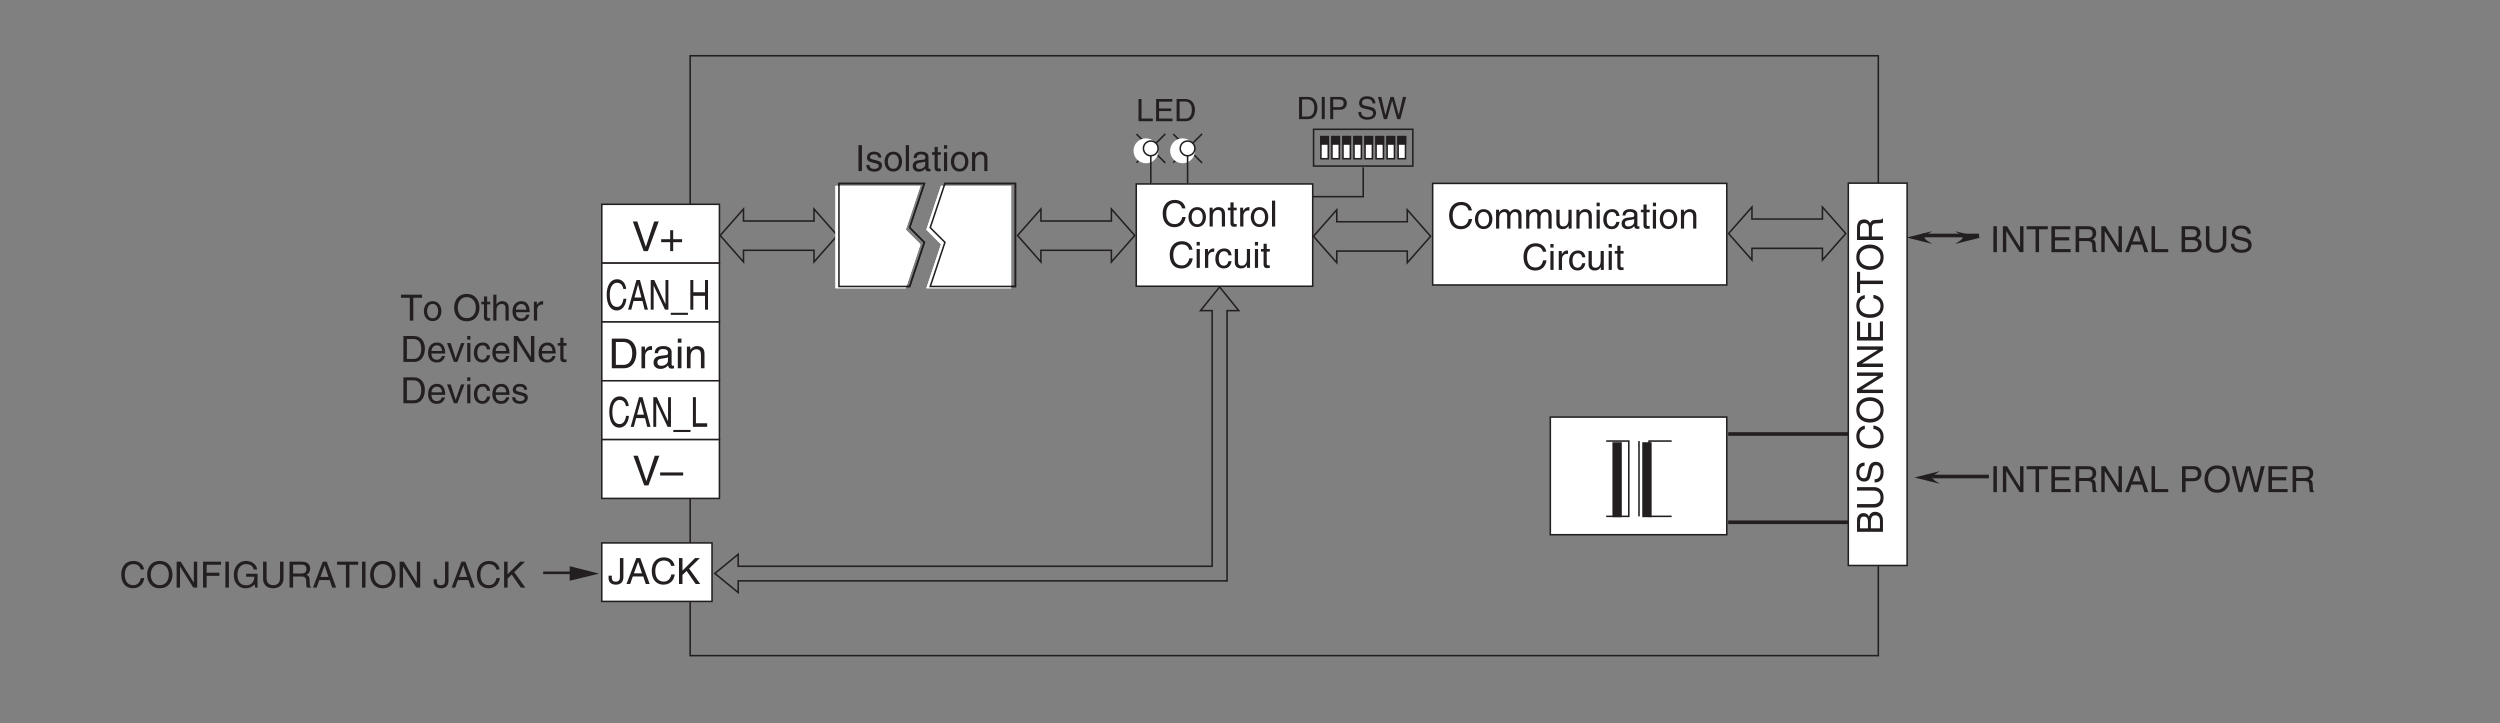 <?xml version="1.0" encoding="UTF-8"?>
<svg xmlns="http://www.w3.org/2000/svg" xmlns:xlink="http://www.w3.org/1999/xlink" width="481.89pt" height="139.41pt" viewBox="0 0 481.89 139.41" version="1.2">
<rect x="0" y="0" width="481.89" height="139.41" fill="#808080" stroke="none"/>
<defs>
<g>
<symbol overflow="visible" id="glyph0-0">
<path style="stroke:none;" d="M 0 0 L 3.484 0 L 3.484 -4.875 L 0 -4.875 Z M 1.734 -2.75 L 0.562 -4.531 L 2.922 -4.531 Z M 1.953 -2.438 L 3.141 -4.219 L 3.141 -0.656 Z M 0.562 -0.344 L 1.734 -2.125 L 2.922 -0.344 Z M 0.344 -4.219 L 1.531 -2.438 L 0.344 -0.656 Z M 0.344 -4.219 "/>
</symbol>
<symbol overflow="visible" id="glyph0-1">
<path style="stroke:none;" d="M 1.312 -5 L 0.641 -5 L 0.641 0 L 1.312 0 Z M 1.312 -5 "/>
</symbol>
<symbol overflow="visible" id="glyph0-2">
<path style="stroke:none;" d="M 3.844 -0.969 L 3.828 -0.969 L 1.328 -5 L 0.531 -5 L 0.531 0 L 1.188 0 L 1.188 -4.047 L 1.203 -4.047 L 3.75 0 L 4.5 0 L 4.5 -5 L 3.844 -5 Z M 3.844 -0.969 "/>
</symbol>
<symbol overflow="visible" id="glyph0-3">
<path style="stroke:none;" d="M 0.094 -4.406 L 1.797 -4.406 L 1.797 0 L 2.469 0 L 2.469 -4.406 L 4.156 -4.406 L 4.156 -5 L 0.094 -5 Z M 0.094 -4.406 "/>
</symbol>
<symbol overflow="visible" id="glyph0-4">
<path style="stroke:none;" d="M 4.297 -0.594 L 1.281 -0.594 L 1.281 -2.266 L 4.016 -2.266 L 4.016 -2.875 L 1.281 -2.875 L 1.281 -4.406 L 4.25 -4.406 L 4.25 -5 L 0.594 -5 L 0.594 0 L 4.297 0 Z M 4.297 -0.594 "/>
</symbol>
<symbol overflow="visible" id="glyph0-5">
<path style="stroke:none;" d="M 1.297 -2.141 L 2.922 -2.141 C 3.734 -2.141 3.812 -1.672 3.812 -1.25 C 3.812 -1.062 3.844 -0.312 3.938 0 L 4.766 0 L 4.766 -0.109 C 4.562 -0.234 4.516 -0.328 4.516 -0.609 L 4.469 -1.516 C 4.453 -2.219 4.156 -2.344 3.875 -2.453 C 4.188 -2.641 4.578 -2.922 4.578 -3.656 C 4.578 -4.719 3.75 -5 2.922 -5 L 0.609 -5 L 0.609 0 L 1.297 0 Z M 1.297 -4.422 L 2.969 -4.422 C 3.312 -4.422 3.875 -4.359 3.875 -3.594 C 3.875 -2.844 3.359 -2.719 2.859 -2.719 L 1.297 -2.719 Z M 1.297 -4.422 "/>
</symbol>
<symbol overflow="visible" id="glyph0-6">
<path style="stroke:none;" d="M 3.328 -1.453 L 3.812 0 L 4.562 0 L 2.75 -5 L 1.984 -5 L 0.094 0 L 0.797 0 L 1.312 -1.453 Z M 1.531 -2.062 L 2.328 -4.266 L 2.344 -4.266 L 3.078 -2.062 Z M 1.531 -2.062 "/>
</symbol>
<symbol overflow="visible" id="glyph0-7">
<path style="stroke:none;" d="M 1.203 -5 L 0.531 -5 L 0.531 0 L 3.75 0 L 3.75 -0.594 L 1.203 -0.594 Z M 1.203 -5 "/>
</symbol>
<symbol overflow="visible" id="glyph0-8">
<path style="stroke:none;" d=""/>
</symbol>
<symbol overflow="visible" id="glyph0-9">
<path style="stroke:none;" d="M 1.281 -4.422 L 2.641 -4.422 C 3.203 -4.422 3.641 -4.219 3.641 -3.594 C 3.641 -2.906 3.219 -2.688 2.625 -2.688 L 1.281 -2.688 Z M 1.281 -2.109 L 2.844 -2.109 C 3.938 -2.109 4.328 -2.906 4.328 -3.594 C 4.328 -4.406 3.781 -5 2.844 -5 L 0.594 -5 L 0.594 0 L 1.281 0 Z M 1.281 -2.109 "/>
</symbol>
<symbol overflow="visible" id="glyph0-10">
<path style="stroke:none;" d="M 4.453 -2.5 C 4.453 -1.328 3.797 -0.469 2.703 -0.469 C 1.625 -0.469 0.969 -1.328 0.969 -2.5 C 0.969 -3.672 1.625 -4.531 2.703 -4.531 C 3.797 -4.531 4.453 -3.672 4.453 -2.5 Z M 5.156 -2.5 C 5.156 -3.578 4.578 -5.141 2.703 -5.141 C 0.844 -5.141 0.266 -3.578 0.266 -2.5 C 0.266 -1.422 0.844 0.125 2.703 0.125 C 4.578 0.125 5.156 -1.422 5.156 -2.5 Z M 5.156 -2.5 "/>
</symbol>
<symbol overflow="visible" id="glyph0-11">
<path style="stroke:none;" d="M 3.281 -4.141 L 3.297 -4.141 L 4.438 0 L 5.156 0 L 6.469 -5 L 5.719 -5 L 4.781 -0.938 L 3.656 -5 L 2.906 -5 L 1.797 -0.938 L 1.781 -0.938 L 0.844 -5 L 0.109 -5 L 1.422 0 L 2.125 0 Z M 3.281 -4.141 "/>
</symbol>
<symbol overflow="visible" id="glyph0-12">
<path style="stroke:none;" d="M 1.188 -4.422 L 2.422 -4.422 C 3.172 -4.422 3.453 -4.156 3.453 -3.688 C 3.453 -3.078 3.062 -2.891 2.406 -2.891 L 1.188 -2.891 Z M 0.516 0 L 2.672 0 C 3.781 0 4.375 -0.672 4.375 -1.484 C 4.375 -2.328 3.797 -2.562 3.469 -2.703 C 4.016 -2.953 4.125 -3.422 4.125 -3.75 C 4.125 -4.422 3.656 -5 2.719 -5 L 0.516 -5 Z M 1.188 -2.328 L 2.516 -2.328 C 3.078 -2.328 3.688 -2.188 3.688 -1.484 C 3.688 -0.938 3.344 -0.578 2.641 -0.578 L 1.188 -0.578 Z M 1.188 -2.328 "/>
</symbol>
<symbol overflow="visible" id="glyph0-13">
<path style="stroke:none;" d="M 3.812 -5 L 3.812 -1.844 C 3.812 -0.75 3.109 -0.469 2.5 -0.469 C 1.891 -0.469 1.219 -0.766 1.219 -1.859 L 1.219 -5 L 0.547 -5 L 0.547 -1.672 C 0.547 -0.734 1.125 0.125 2.469 0.125 C 3.844 0.125 4.484 -0.734 4.484 -1.75 L 4.484 -5 Z M 3.812 -5 "/>
</symbol>
<symbol overflow="visible" id="glyph0-14">
<path style="stroke:none;" d="M 4.188 -3.547 C 4.156 -4.094 3.984 -5.141 2.234 -5.141 C 1.016 -5.141 0.516 -4.375 0.516 -3.594 C 0.516 -2.719 1.25 -2.484 1.578 -2.406 L 2.594 -2.172 C 3.422 -1.984 3.672 -1.812 3.672 -1.297 C 3.672 -0.578 2.844 -0.453 2.359 -0.453 C 1.719 -0.453 0.969 -0.703 0.969 -1.609 L 0.344 -1.609 C 0.344 -1.156 0.422 -0.734 0.844 -0.344 C 1.078 -0.141 1.438 0.125 2.359 0.125 C 3.219 0.125 4.328 -0.188 4.328 -1.375 C 4.328 -2.172 3.828 -2.562 3.188 -2.719 L 1.75 -3.047 C 1.469 -3.109 1.156 -3.25 1.156 -3.672 C 1.156 -4.438 1.875 -4.562 2.312 -4.562 C 2.875 -4.562 3.516 -4.312 3.547 -3.547 Z M 4.188 -3.547 "/>
</symbol>
<symbol overflow="visible" id="glyph0-15">
<path style="stroke:none;" d="M 0.25 -1.828 C 0.25 -0.891 0.781 0.094 1.938 0.094 C 3.094 0.094 3.625 -0.891 3.625 -1.828 C 3.625 -2.766 3.094 -3.75 1.938 -3.75 C 0.781 -3.75 0.25 -2.766 0.25 -1.828 Z M 0.875 -1.828 C 0.875 -2.312 1.062 -3.219 1.938 -3.219 C 2.812 -3.219 3 -2.312 3 -1.828 C 3 -1.344 2.812 -0.438 1.938 -0.438 C 1.062 -0.438 0.875 -1.344 0.875 -1.828 Z M 0.875 -1.828 "/>
</symbol>
<symbol overflow="visible" id="glyph0-16">
<path style="stroke:none;" d="M 1.797 -3.141 L 1.797 -3.641 L 1.203 -3.641 L 1.203 -4.656 L 0.594 -4.656 L 0.594 -3.641 L 0.094 -3.641 L 0.094 -3.141 L 0.594 -3.141 L 0.594 -0.734 C 0.594 -0.297 0.719 0.047 1.328 0.047 C 1.391 0.047 1.562 0.016 1.797 0 L 1.797 -0.484 L 1.578 -0.484 C 1.453 -0.484 1.203 -0.484 1.203 -0.766 L 1.203 -3.141 Z M 1.797 -3.141 "/>
</symbol>
<symbol overflow="visible" id="glyph0-17">
<path style="stroke:none;" d="M 3.422 -2.484 C 3.422 -3.516 2.703 -3.75 2.141 -3.75 C 1.562 -3.75 1.25 -3.391 1.078 -3.156 L 1.062 -3.156 L 1.062 -5 L 0.453 -5 L 0.453 0 L 1.062 0 L 1.062 -1.984 C 1.062 -2.906 1.578 -3.203 2.078 -3.203 C 2.672 -3.203 2.812 -2.875 2.812 -2.391 L 2.812 0 L 3.422 0 Z M 3.422 -2.484 "/>
</symbol>
<symbol overflow="visible" id="glyph0-18">
<path style="stroke:none;" d="M 2.938 -1.141 C 2.906 -0.875 2.578 -0.422 2 -0.422 C 1.297 -0.422 0.938 -0.859 0.938 -1.625 L 3.594 -1.625 C 3.594 -2.906 3.078 -3.75 2.031 -3.75 C 0.828 -3.75 0.281 -2.844 0.281 -1.719 C 0.281 -0.672 0.891 0.109 1.906 0.109 C 2.5 0.109 2.734 -0.031 2.906 -0.141 C 3.359 -0.453 3.531 -0.969 3.547 -1.141 Z M 0.938 -2.109 C 0.938 -2.672 1.375 -3.203 1.938 -3.203 C 2.688 -3.203 2.922 -2.672 2.969 -2.109 Z M 0.938 -2.109 "/>
</symbol>
<symbol overflow="visible" id="glyph0-19">
<path style="stroke:none;" d="M 1.156 -2.125 C 1.156 -2.641 1.516 -3.094 2.078 -3.094 L 2.312 -3.094 L 2.312 -3.734 C 2.266 -3.75 2.234 -3.75 2.156 -3.75 C 1.688 -3.75 1.375 -3.469 1.125 -3.031 L 1.109 -3.031 L 1.109 -3.641 L 0.531 -3.641 L 0.531 0 L 1.156 0 Z M 1.156 -2.125 "/>
</symbol>
<symbol overflow="visible" id="glyph0-20">
<path style="stroke:none;" d="M 0.562 0 L 2.562 0 C 4.203 0 4.703 -1.453 4.703 -2.578 C 4.703 -4.016 3.891 -5 2.594 -5 L 0.562 -5 Z M 1.234 -4.422 L 2.5 -4.422 C 3.422 -4.422 4 -3.797 4 -2.531 C 4 -1.266 3.422 -0.578 2.547 -0.578 L 1.234 -0.578 Z M 1.234 -4.422 "/>
</symbol>
<symbol overflow="visible" id="glyph0-21">
<path style="stroke:none;" d="M 1.734 -0.672 L 1.719 -0.672 L 0.766 -3.641 L 0.062 -3.641 L 1.391 0 L 2.047 0 L 3.422 -3.641 L 2.766 -3.641 Z M 1.734 -0.672 "/>
</symbol>
<symbol overflow="visible" id="glyph0-22">
<path style="stroke:none;" d="M 1.078 -3.641 L 0.469 -3.641 L 0.469 0 L 1.078 0 Z M 1.078 -4.312 L 1.078 -5 L 0.469 -5 L 0.469 -4.312 Z M 1.078 -4.312 "/>
</symbol>
<symbol overflow="visible" id="glyph0-23">
<path style="stroke:none;" d="M 3.328 -2.422 C 3.281 -3.047 2.906 -3.75 1.953 -3.75 C 0.75 -3.75 0.203 -2.844 0.203 -1.719 C 0.203 -0.672 0.812 0.109 1.844 0.109 C 2.906 0.109 3.266 -0.703 3.328 -1.297 L 2.734 -1.297 C 2.625 -0.734 2.266 -0.422 1.859 -0.422 C 1.016 -0.422 0.859 -1.203 0.859 -1.828 C 0.859 -2.469 1.109 -3.203 1.875 -3.203 C 2.391 -3.203 2.656 -2.906 2.734 -2.422 Z M 3.328 -2.422 "/>
</symbol>
<symbol overflow="visible" id="glyph0-24">
<path style="stroke:none;" d="M 3.109 -2.609 C 3.109 -2.781 3.031 -3.75 1.719 -3.75 C 1 -3.75 0.344 -3.391 0.344 -2.578 C 0.344 -2.078 0.672 -1.828 1.188 -1.703 L 1.891 -1.531 C 2.422 -1.391 2.625 -1.297 2.625 -1 C 2.625 -0.594 2.219 -0.422 1.781 -0.422 C 0.922 -0.422 0.844 -0.891 0.812 -1.172 L 0.219 -1.172 C 0.25 -0.734 0.344 0.109 1.797 0.109 C 2.609 0.109 3.234 -0.344 3.234 -1.094 C 3.234 -1.594 2.969 -1.875 2.203 -2.062 L 1.594 -2.219 C 1.125 -2.328 0.938 -2.406 0.938 -2.703 C 0.938 -3.156 1.469 -3.219 1.656 -3.219 C 2.438 -3.219 2.516 -2.844 2.516 -2.609 Z M 3.109 -2.609 "/>
</symbol>
<symbol overflow="visible" id="glyph0-25">
<path style="stroke:none;" d="M 4.703 -3.5 C 4.594 -4.328 3.938 -5.141 2.641 -5.141 C 1.188 -5.141 0.312 -4.062 0.312 -2.531 C 0.312 -0.609 1.422 0.125 2.562 0.125 C 2.938 0.125 4.469 0.047 4.75 -1.844 L 4.094 -1.844 C 3.859 -0.672 3.094 -0.469 2.656 -0.469 C 1.422 -0.469 1 -1.375 1 -2.547 C 1 -3.875 1.734 -4.531 2.641 -4.531 C 3.125 -4.531 3.859 -4.375 4.047 -3.5 Z M 4.703 -3.5 "/>
</symbol>
<symbol overflow="visible" id="glyph0-26">
<path style="stroke:none;" d="M 1.281 -2.266 L 3.734 -2.266 L 3.734 -2.875 L 1.281 -2.875 L 1.281 -4.406 L 4.062 -4.406 L 4.062 -5 L 0.594 -5 L 0.594 0 L 1.281 0 Z M 1.281 -2.266 "/>
</symbol>
<symbol overflow="visible" id="glyph0-27">
<path style="stroke:none;" d="M 2.703 -2.094 L 4.266 -2.094 C 4.266 -1.562 4.156 -1.109 3.719 -0.766 C 3.359 -0.469 2.953 -0.453 2.703 -0.453 C 1.359 -0.453 1.031 -1.484 1.031 -2.516 C 1.031 -3.812 1.766 -4.531 2.672 -4.531 C 3.219 -4.531 3.953 -4.359 4.172 -3.484 L 4.828 -3.484 C 4.672 -4.609 3.641 -5.141 2.703 -5.141 C 1.078 -5.141 0.328 -3.766 0.328 -2.547 C 0.328 -2.016 0.359 -1.156 1.125 -0.438 C 1.375 -0.188 1.797 0.125 2.656 0.125 C 3.344 0.125 3.969 -0.172 4.312 -0.641 L 4.469 0 L 4.906 0 L 4.906 -2.672 L 2.703 -2.672 Z M 2.703 -2.094 "/>
</symbol>
<symbol overflow="visible" id="glyph0-28">
<path style="stroke:none;" d="M 0.125 -1.609 L 0.125 -1.109 C 0.125 -0.641 0.375 0.125 1.547 0.125 C 2.219 0.125 2.984 -0.188 2.984 -1.359 L 2.984 -5 L 2.312 -5 L 2.312 -1.312 C 2.312 -0.828 2.125 -0.453 1.5 -0.453 C 1.031 -0.453 0.75 -0.656 0.75 -1.266 L 0.75 -1.609 Z M 0.125 -1.609 "/>
</symbol>
<symbol overflow="visible" id="glyph0-29">
<path style="stroke:none;" d="M 1.203 -1.75 L 2 -2.516 L 3.75 0 L 4.625 0 L 2.484 -2.984 L 4.562 -5 L 3.625 -5 L 1.203 -2.578 L 1.203 -5 L 0.531 -5 L 0.531 0 L 1.203 0 Z M 1.203 -1.75 "/>
</symbol>
<symbol overflow="visible" id="glyph0-30">
<path style="stroke:none;" d="M 1.078 -5 L 0.469 -5 L 0.469 0 L 1.078 0 Z M 1.078 -5 "/>
</symbol>
<symbol overflow="visible" id="glyph0-31">
<path style="stroke:none;" d="M 1 -2.531 C 1.031 -2.812 1.141 -3.234 1.828 -3.234 C 2.406 -3.234 2.688 -3.031 2.688 -2.641 C 2.688 -2.281 2.516 -2.234 2.375 -2.219 L 1.359 -2.094 C 0.344 -1.969 0.25 -1.25 0.25 -0.953 C 0.25 -0.328 0.719 0.109 1.391 0.109 C 2.109 0.109 2.469 -0.234 2.703 -0.484 C 2.734 -0.203 2.812 0.062 3.359 0.062 C 3.5 0.062 3.594 0.031 3.688 0 L 3.688 -0.453 C 3.625 -0.438 3.547 -0.422 3.484 -0.422 C 3.359 -0.422 3.297 -0.484 3.297 -0.641 L 3.297 -2.734 C 3.297 -3.672 2.234 -3.75 1.938 -3.75 C 1.031 -3.75 0.453 -3.406 0.438 -2.531 Z M 2.672 -1.266 C 2.672 -0.781 2.125 -0.406 1.547 -0.406 C 1.094 -0.406 0.891 -0.641 0.891 -1.031 C 0.891 -1.5 1.359 -1.594 1.672 -1.625 C 2.422 -1.734 2.578 -1.781 2.672 -1.859 Z M 2.672 -1.266 "/>
</symbol>
<symbol overflow="visible" id="glyph0-32">
<path style="stroke:none;" d="M 3.422 -2.484 C 3.422 -3.516 2.703 -3.75 2.141 -3.75 C 1.516 -3.75 1.172 -3.328 1.047 -3.125 L 1.031 -3.125 L 1.031 -3.641 L 0.453 -3.641 L 0.453 0 L 1.062 0 L 1.062 -1.984 C 1.062 -2.969 1.672 -3.203 2.031 -3.203 C 2.625 -3.203 2.812 -2.875 2.812 -2.25 L 2.812 0 L 3.422 0 Z M 3.422 -2.484 "/>
</symbol>
<symbol overflow="visible" id="glyph0-33">
<path style="stroke:none;" d="M 3.406 0 L 3.406 -3.641 L 2.797 -3.641 L 2.797 -1.641 C 2.797 -1.109 2.562 -0.422 1.797 -0.422 C 1.391 -0.422 1.094 -0.625 1.094 -1.219 L 1.094 -3.641 L 0.469 -3.641 L 0.469 -1.031 C 0.469 -0.156 1.125 0.109 1.656 0.109 C 2.25 0.109 2.562 -0.125 2.812 -0.547 L 2.828 -0.531 L 2.828 0 Z M 3.406 0 "/>
</symbol>
<symbol overflow="visible" id="glyph0-34">
<path style="stroke:none;" d="M 0.453 0 L 1.062 0 L 1.062 -1.984 C 1.062 -2.969 1.672 -3.203 2.031 -3.203 C 2.484 -3.203 2.594 -2.828 2.594 -2.516 L 2.594 0 L 3.219 0 L 3.219 -2.219 C 3.219 -2.703 3.547 -3.203 4.062 -3.203 C 4.594 -3.203 4.75 -2.859 4.75 -2.359 L 4.75 0 L 5.359 0 L 5.359 -2.516 C 5.359 -3.547 4.625 -3.75 4.234 -3.75 C 3.672 -3.75 3.422 -3.5 3.109 -3.156 C 3.016 -3.359 2.797 -3.75 2.141 -3.75 C 1.484 -3.75 1.172 -3.328 1.047 -3.125 L 1.031 -3.125 L 1.031 -3.641 L 0.453 -3.641 Z M 0.453 0 "/>
</symbol>
<symbol overflow="visible" id="glyph1-0">
<path style="stroke:none;" d="M 0 0 L 2.984 0 L 2.984 -4.172 L 0 -4.172 Z M 1.5 -2.359 L 0.484 -3.875 L 2.5 -3.875 Z M 1.672 -2.094 L 2.688 -3.609 L 2.688 -0.562 Z M 0.484 -0.297 L 1.5 -1.828 L 2.5 -0.297 Z M 0.297 -3.609 L 1.312 -2.094 L 0.297 -0.562 Z M 0.297 -3.609 "/>
</symbol>
<symbol overflow="visible" id="glyph1-1">
<path style="stroke:none;" d="M 0.484 0 L 2.203 0 C 3.609 0 4.016 -1.234 4.016 -2.203 C 4.016 -3.438 3.344 -4.281 2.219 -4.281 L 0.484 -4.281 Z M 1.062 -3.797 L 2.141 -3.797 C 2.938 -3.797 3.422 -3.25 3.422 -2.172 C 3.422 -1.094 2.938 -0.5 2.188 -0.5 L 1.062 -0.5 Z M 1.062 -3.797 "/>
</symbol>
<symbol overflow="visible" id="glyph1-2">
<path style="stroke:none;" d="M 1.125 -4.281 L 0.547 -4.281 L 0.547 0 L 1.125 0 Z M 1.125 -4.281 "/>
</symbol>
<symbol overflow="visible" id="glyph1-3">
<path style="stroke:none;" d="M 1.094 -3.797 L 2.266 -3.797 C 2.75 -3.797 3.109 -3.609 3.109 -3.078 C 3.109 -2.5 2.766 -2.297 2.25 -2.297 L 1.094 -2.297 Z M 1.094 -1.812 L 2.438 -1.812 C 3.375 -1.812 3.719 -2.484 3.719 -3.078 C 3.719 -3.766 3.234 -4.281 2.438 -4.281 L 0.516 -4.281 L 0.516 0 L 1.094 0 Z M 1.094 -1.812 "/>
</symbol>
<symbol overflow="visible" id="glyph1-4">
<path style="stroke:none;" d=""/>
</symbol>
<symbol overflow="visible" id="glyph1-5">
<path style="stroke:none;" d="M 3.578 -3.031 C 3.562 -3.5 3.406 -4.406 1.906 -4.406 C 0.875 -4.406 0.438 -3.75 0.438 -3.078 C 0.438 -2.328 1.062 -2.125 1.344 -2.062 L 2.219 -1.859 C 2.938 -1.688 3.141 -1.547 3.141 -1.109 C 3.141 -0.484 2.438 -0.375 2.016 -0.375 C 1.469 -0.375 0.828 -0.609 0.828 -1.391 L 0.297 -1.391 C 0.297 -0.984 0.359 -0.625 0.734 -0.297 C 0.922 -0.125 1.234 0.109 2.016 0.109 C 2.75 0.109 3.703 -0.172 3.703 -1.188 C 3.703 -1.859 3.281 -2.203 2.734 -2.328 L 1.5 -2.609 C 1.25 -2.672 1 -2.781 1 -3.156 C 1 -3.797 1.609 -3.906 1.969 -3.906 C 2.453 -3.906 3.016 -3.688 3.031 -3.031 Z M 3.578 -3.031 "/>
</symbol>
<symbol overflow="visible" id="glyph1-6">
<path style="stroke:none;" d="M 2.812 -3.547 L 2.828 -3.547 L 3.797 0 L 4.406 0 L 5.531 -4.281 L 4.906 -4.281 L 4.094 -0.797 L 3.125 -4.281 L 2.5 -4.281 L 1.531 -0.797 L 1.516 -0.797 L 0.719 -4.281 L 0.094 -4.281 L 1.219 0 L 1.828 0 Z M 2.812 -3.547 "/>
</symbol>
<symbol overflow="visible" id="glyph1-7">
<path style="stroke:none;" d="M 1.031 -4.281 L 0.453 -4.281 L 0.453 0 L 3.203 0 L 3.203 -0.516 L 1.031 -0.516 Z M 1.031 -4.281 "/>
</symbol>
<symbol overflow="visible" id="glyph1-8">
<path style="stroke:none;" d="M 3.672 -0.516 L 1.094 -0.516 L 1.094 -1.953 L 3.438 -1.953 L 3.438 -2.453 L 1.094 -2.453 L 1.094 -3.766 L 3.641 -3.766 L 3.641 -4.281 L 0.516 -4.281 L 0.516 0 L 3.672 0 Z M 3.672 -0.516 "/>
</symbol>
<symbol overflow="visible" id="glyph2-0">
<path style="stroke:none;" d="M 0 0 L 3.984 0 L 3.984 -5.578 L 0 -5.578 Z M 1.984 -3.141 L 0.641 -5.172 L 3.344 -5.172 Z M 2.234 -2.781 L 3.578 -4.828 L 3.578 -0.75 Z M 0.641 -0.391 L 1.984 -2.438 L 3.344 -0.391 Z M 0.391 -4.828 L 1.75 -2.781 L 0.391 -0.75 Z M 0.391 -4.828 "/>
</symbol>
<symbol overflow="visible" id="glyph2-1">
<path style="stroke:none;" d="M 2.672 -0.844 L 2.656 -0.844 L 1.016 -5.719 L 0.156 -5.719 L 2.25 0 L 3.062 0 L 5.156 -5.719 L 4.281 -5.719 Z M 2.672 -0.844 "/>
</symbol>
<symbol overflow="visible" id="glyph2-2">
<path style="stroke:none;" d="M 2.047 -2.297 L 0.312 -2.297 L 0.312 -1.719 L 2.047 -1.719 L 2.047 0 L 2.625 0 L 2.625 -1.719 L 4.344 -1.719 L 4.344 -2.297 L 2.625 -2.297 L 2.625 -4.031 L 2.047 -4.031 Z M 2.047 -2.297 "/>
</symbol>
<symbol overflow="visible" id="glyph2-3">
<path style="stroke:none;" d="M 0.641 0 L 2.938 0 C 4.812 0 5.375 -1.656 5.375 -2.938 C 5.375 -4.594 4.453 -5.719 2.969 -5.719 L 0.641 -5.719 Z M 1.422 -5.062 L 2.859 -5.062 C 3.906 -5.062 4.578 -4.328 4.578 -2.891 C 4.578 -1.453 3.922 -0.656 2.922 -0.656 L 1.422 -0.656 Z M 1.422 -5.062 "/>
</symbol>
<symbol overflow="visible" id="glyph2-4">
<path style="stroke:none;" d="M 1.312 -2.422 C 1.312 -3.031 1.734 -3.531 2.375 -3.531 L 2.641 -3.531 L 2.641 -4.266 C 2.594 -4.281 2.547 -4.281 2.469 -4.281 C 1.938 -4.281 1.562 -3.953 1.297 -3.469 L 1.281 -3.469 L 1.281 -4.172 L 0.609 -4.172 L 0.609 0 L 1.312 0 Z M 1.312 -2.422 "/>
</symbol>
<symbol overflow="visible" id="glyph2-5">
<path style="stroke:none;" d="M 1.141 -2.906 C 1.188 -3.219 1.297 -3.703 2.094 -3.703 C 2.75 -3.703 3.078 -3.469 3.078 -3.031 C 3.078 -2.609 2.875 -2.547 2.703 -2.531 L 1.547 -2.391 C 0.391 -2.25 0.281 -1.438 0.281 -1.078 C 0.281 -0.359 0.828 0.125 1.594 0.125 C 2.406 0.125 2.828 -0.266 3.094 -0.562 C 3.125 -0.234 3.219 0.078 3.844 0.078 C 4 0.078 4.109 0.031 4.219 0 L 4.219 -0.516 C 4.141 -0.5 4.062 -0.484 4 -0.484 C 3.844 -0.484 3.766 -0.547 3.766 -0.719 L 3.766 -3.125 C 3.766 -4.188 2.547 -4.281 2.219 -4.281 C 1.188 -4.281 0.531 -3.891 0.5 -2.906 Z M 3.062 -1.438 C 3.062 -0.891 2.422 -0.469 1.766 -0.469 C 1.25 -0.469 1.016 -0.734 1.016 -1.188 C 1.016 -1.719 1.562 -1.812 1.906 -1.859 C 2.766 -1.969 2.953 -2.047 3.062 -2.125 Z M 3.062 -1.438 "/>
</symbol>
<symbol overflow="visible" id="glyph2-6">
<path style="stroke:none;" d="M 1.234 -4.172 L 0.531 -4.172 L 0.531 0 L 1.234 0 Z M 1.234 -4.922 L 1.234 -5.719 L 0.531 -5.719 L 0.531 -4.922 Z M 1.234 -4.922 "/>
</symbol>
<symbol overflow="visible" id="glyph2-7">
<path style="stroke:none;" d="M 3.906 -2.844 C 3.906 -4.031 3.094 -4.281 2.453 -4.281 C 1.734 -4.281 1.344 -3.797 1.188 -3.578 L 1.172 -3.578 L 1.172 -4.172 L 0.516 -4.172 L 0.516 0 L 1.219 0 L 1.219 -2.266 C 1.219 -3.406 1.922 -3.656 2.312 -3.656 C 3 -3.656 3.219 -3.297 3.219 -2.562 L 3.219 0 L 3.906 0 Z M 3.906 -2.844 "/>
</symbol>
<symbol overflow="visible" id="glyph2-8">
<path style="stroke:none;" d="M 4.438 -2.5 L 0 -2.5 L 0 -1.906 L 4.438 -1.906 Z M 4.438 -2.5 "/>
</symbol>
<symbol overflow="visible" id="glyph3-0">
<path style="stroke:none;" d="M 0 0 L 2.984 0 L 2.984 -5.578 L 0 -5.578 Z M 1.5 -3.141 L 0.484 -5.172 L 2.5 -5.172 Z M 1.672 -2.781 L 2.688 -4.828 L 2.688 -0.75 Z M 0.484 -0.391 L 1.5 -2.438 L 2.5 -0.391 Z M 0.297 -4.828 L 1.312 -2.781 L 0.297 -0.75 Z M 0.297 -4.828 "/>
</symbol>
<symbol overflow="visible" id="glyph3-1">
<path style="stroke:none;" d="M 4.016 -4 C 3.938 -4.953 3.359 -5.875 2.266 -5.875 C 1.016 -5.875 0.266 -4.656 0.266 -2.891 C 0.266 -0.688 1.219 0.156 2.188 0.156 C 2.516 0.156 3.828 0.062 4.062 -2.109 L 3.5 -2.109 C 3.312 -0.766 2.656 -0.531 2.281 -0.531 C 1.219 -0.531 0.859 -1.562 0.859 -2.922 C 0.859 -4.422 1.484 -5.188 2.266 -5.188 C 2.672 -5.188 3.297 -5 3.469 -4 Z M 4.016 -4 "/>
</symbol>
<symbol overflow="visible" id="glyph3-2">
<path style="stroke:none;" d="M 2.844 -1.672 L 3.266 0 L 3.906 0 L 2.359 -5.719 L 1.688 -5.719 L 0.078 0 L 0.688 0 L 1.125 -1.672 Z M 1.312 -2.344 L 2 -4.875 L 2.641 -2.344 Z M 1.312 -2.344 "/>
</symbol>
<symbol overflow="visible" id="glyph3-3">
<path style="stroke:none;" d="M 3.297 -1.094 L 3.281 -1.094 L 1.141 -5.719 L 0.453 -5.719 L 0.453 0 L 1.016 0 L 1.016 -4.625 L 1.031 -4.625 L 3.203 0 L 3.859 0 L 3.859 -5.719 L 3.297 -5.719 Z M 3.297 -1.094 "/>
</symbol>
<symbol overflow="visible" id="glyph3-4">
<path style="stroke:none;" d="M 3.312 1 L 3.312 0.594 L 0 0.594 L 0 1 Z M 3.312 1 "/>
</symbol>
<symbol overflow="visible" id="glyph3-5">
<path style="stroke:none;" d="M 3.281 -3.359 L 1.031 -3.359 L 1.031 -5.719 L 0.453 -5.719 L 0.453 0 L 1.031 0 L 1.031 -2.672 L 3.281 -2.672 L 3.281 0 L 3.859 0 L 3.859 -5.719 L 3.281 -5.719 Z M 3.281 -3.359 "/>
</symbol>
<symbol overflow="visible" id="glyph3-6">
<path style="stroke:none;" d="M 1.031 -5.719 L 0.453 -5.719 L 0.453 0 L 3.203 0 L 3.203 -0.688 L 1.031 -0.688 Z M 1.031 -5.719 "/>
</symbol>
<symbol overflow="visible" id="glyph4-0">
<path style="stroke:none;" d="M 0 0 L 0 -3.484 L -4.875 -3.484 L -4.875 0 Z M -2.75 -1.734 L -4.531 -0.562 L -4.531 -2.922 Z M -2.438 -1.953 L -4.219 -3.141 L -0.656 -3.141 Z M -0.344 -0.562 L -2.125 -1.734 L -0.344 -2.922 Z M -4.219 -0.344 L -2.438 -1.531 L -0.656 -0.344 Z M -4.219 -0.344 "/>
</symbol>
<symbol overflow="visible" id="glyph4-1">
<path style="stroke:none;" d="M -4.422 -1.188 L -4.422 -2.422 C -4.422 -3.172 -4.156 -3.453 -3.688 -3.453 C -3.078 -3.453 -2.891 -3.062 -2.891 -2.406 L -2.891 -1.188 Z M 0 -0.516 L 0 -2.672 C 0 -3.781 -0.672 -4.375 -1.484 -4.375 C -2.328 -4.375 -2.562 -3.797 -2.703 -3.469 C -2.953 -4.016 -3.422 -4.125 -3.75 -4.125 C -4.422 -4.125 -5 -3.656 -5 -2.719 L -5 -0.516 Z M -2.328 -1.188 L -2.328 -2.516 C -2.328 -3.078 -2.188 -3.688 -1.484 -3.688 C -0.938 -3.688 -0.578 -3.344 -0.578 -2.641 L -0.578 -1.188 Z M -2.328 -1.188 "/>
</symbol>
<symbol overflow="visible" id="glyph4-2">
<path style="stroke:none;" d="M -5 -3.812 L -1.844 -3.812 C -0.75 -3.812 -0.469 -3.109 -0.469 -2.5 C -0.469 -1.891 -0.766 -1.219 -1.859 -1.219 L -5 -1.219 L -5 -0.547 L -1.672 -0.547 C -0.734 -0.547 0.125 -1.125 0.125 -2.469 C 0.125 -3.844 -0.734 -4.484 -1.75 -4.484 L -5 -4.484 Z M -5 -3.812 "/>
</symbol>
<symbol overflow="visible" id="glyph4-3">
<path style="stroke:none;" d="M -3.547 -4.188 C -4.094 -4.156 -5.141 -3.984 -5.141 -2.234 C -5.141 -1.016 -4.375 -0.516 -3.594 -0.516 C -2.719 -0.516 -2.484 -1.25 -2.406 -1.578 L -2.172 -2.594 C -1.984 -3.422 -1.812 -3.672 -1.297 -3.672 C -0.578 -3.672 -0.453 -2.844 -0.453 -2.359 C -0.453 -1.719 -0.703 -0.969 -1.609 -0.969 L -1.609 -0.344 C -1.156 -0.344 -0.734 -0.422 -0.344 -0.844 C -0.141 -1.078 0.125 -1.438 0.125 -2.359 C 0.125 -3.219 -0.188 -4.328 -1.375 -4.328 C -2.172 -4.328 -2.562 -3.828 -2.719 -3.188 L -3.047 -1.75 C -3.109 -1.469 -3.25 -1.156 -3.672 -1.156 C -4.438 -1.156 -4.562 -1.875 -4.562 -2.312 C -4.562 -2.875 -4.312 -3.516 -3.547 -3.547 Z M -3.547 -4.188 "/>
</symbol>
<symbol overflow="visible" id="glyph4-4">
<path style="stroke:none;" d=""/>
</symbol>
<symbol overflow="visible" id="glyph4-5">
<path style="stroke:none;" d="M -3.5 -4.703 C -4.328 -4.594 -5.141 -3.938 -5.141 -2.641 C -5.141 -1.188 -4.062 -0.312 -2.531 -0.312 C -0.609 -0.312 0.125 -1.422 0.125 -2.562 C 0.125 -2.938 0.047 -4.469 -1.844 -4.75 L -1.844 -4.094 C -0.672 -3.859 -0.469 -3.094 -0.469 -2.656 C -0.469 -1.422 -1.375 -1 -2.547 -1 C -3.875 -1 -4.531 -1.734 -4.531 -2.641 C -4.531 -3.125 -4.375 -3.859 -3.5 -4.047 Z M -3.5 -4.703 "/>
</symbol>
<symbol overflow="visible" id="glyph4-6">
<path style="stroke:none;" d="M -2.5 -4.453 C -1.328 -4.453 -0.469 -3.797 -0.469 -2.703 C -0.469 -1.625 -1.328 -0.969 -2.5 -0.969 C -3.672 -0.969 -4.531 -1.625 -4.531 -2.703 C -4.531 -3.797 -3.672 -4.453 -2.5 -4.453 Z M -2.5 -5.156 C -3.578 -5.156 -5.141 -4.578 -5.141 -2.703 C -5.141 -0.844 -3.578 -0.266 -2.5 -0.266 C -1.422 -0.266 0.125 -0.844 0.125 -2.703 C 0.125 -4.578 -1.422 -5.156 -2.5 -5.156 Z M -2.5 -5.156 "/>
</symbol>
<symbol overflow="visible" id="glyph4-7">
<path style="stroke:none;" d="M -0.969 -3.844 L -0.969 -3.828 L -5 -1.328 L -5 -0.531 L 0 -0.531 L 0 -1.188 L -4.047 -1.188 L -4.047 -1.203 L 0 -3.75 L 0 -4.5 L -5 -4.5 L -5 -3.844 Z M -0.969 -3.844 "/>
</symbol>
<symbol overflow="visible" id="glyph4-8">
<path style="stroke:none;" d="M -0.594 -4.297 L -0.594 -1.281 L -2.266 -1.281 L -2.266 -4.016 L -2.875 -4.016 L -2.875 -1.281 L -4.406 -1.281 L -4.406 -4.25 L -5 -4.25 L -5 -0.594 L 0 -0.594 L 0 -4.297 Z M -0.594 -4.297 "/>
</symbol>
<symbol overflow="visible" id="glyph4-9">
<path style="stroke:none;" d="M -4.406 -0.094 L -4.406 -1.797 L 0 -1.797 L 0 -2.469 L -4.406 -2.469 L -4.406 -4.156 L -5 -4.156 L -5 -0.094 Z M -4.406 -0.094 "/>
</symbol>
<symbol overflow="visible" id="glyph4-10">
<path style="stroke:none;" d="M -2.141 -1.297 L -2.141 -2.922 C -2.141 -3.734 -1.672 -3.812 -1.25 -3.812 C -1.062 -3.812 -0.312 -3.844 0 -3.938 L 0 -4.766 L -0.109 -4.766 C -0.234 -4.562 -0.328 -4.516 -0.609 -4.516 L -1.516 -4.469 C -2.219 -4.453 -2.344 -4.156 -2.453 -3.875 C -2.641 -4.188 -2.922 -4.578 -3.656 -4.578 C -4.719 -4.578 -5 -3.75 -5 -2.922 L -5 -0.609 L 0 -0.609 L 0 -1.297 Z M -4.422 -1.297 L -4.422 -2.969 C -4.422 -3.312 -4.359 -3.875 -3.594 -3.875 C -2.844 -3.875 -2.719 -3.359 -2.719 -2.859 L -2.719 -1.297 Z M -4.422 -1.297 "/>
</symbol>
</g>
</defs>
<g id="surface1">
<path style="fill:none;stroke-width:3;stroke-linecap:butt;stroke-linejoin:miter;stroke:rgb(13.73%,12.16%,12.549%);stroke-opacity:1;stroke-miterlimit:4;" d="M 1320.725 124.452 L 3610.924 124.452 L 3610.924 1280.732 L 1320.725 1280.732 Z M 1320.725 124.452 " transform="matrix(0.1,0,0,-0.1,0.961,138.822)"/>
<path style="fill:none;stroke-width:3;stroke-linecap:butt;stroke-linejoin:miter;stroke:rgb(13.73%,12.16%,12.549%);stroke-opacity:1;stroke-miterlimit:4;" d="M 3503.243 909.519 L 3503.243 887.002 L 3548.237 938.077 L 3503.243 989.112 L 3503.243 966.007 L 3367.358 966.007 L 3367.358 989.112 L 3322.364 938.077 L 3367.358 887.002 L 3367.358 909.519 Z M 3503.243 909.519 " transform="matrix(0.1,0,0,-0.1,0.961,138.822)"/>
<path style="fill:none;stroke-width:3;stroke-linecap:butt;stroke-linejoin:miter;stroke:rgb(13.73%,12.16%,12.549%);stroke-opacity:1;stroke-miterlimit:4;" d="M 2702.996 904.262 L 2702.996 881.745 L 2747.99 932.781 L 2702.996 983.855 L 2702.996 960.711 L 2567.111 960.711 L 2567.111 983.855 L 2522.116 932.781 L 2567.111 881.745 L 2567.111 904.262 Z M 2702.996 904.262 " transform="matrix(0.1,0,0,-0.1,0.961,138.822)"/>
<path style="fill:none;stroke-width:3;stroke-linecap:butt;stroke-linejoin:miter;stroke:rgb(13.73%,12.16%,12.549%);stroke-opacity:1;stroke-miterlimit:4;" d="M 2132.662 905.753 L 2132.662 883.275 L 2177.696 934.311 L 2132.662 985.346 L 2132.662 962.241 L 1996.817 962.241 L 1996.817 985.346 L 1951.783 934.311 L 1996.817 883.275 L 1996.817 905.753 Z M 2132.662 905.753 " transform="matrix(0.1,0,0,-0.1,0.961,138.822)"/>
<path style="fill:none;stroke-width:3;stroke-linecap:butt;stroke-linejoin:miter;stroke:rgb(13.73%,12.16%,12.549%);stroke-opacity:1;stroke-miterlimit:4;" d="M 1559.426 905.753 L 1559.426 883.275 L 1604.421 934.311 L 1559.426 985.346 L 1559.426 962.241 L 1423.541 962.241 L 1423.541 985.346 L 1378.547 934.311 L 1423.541 883.275 L 1423.541 905.753 Z M 1559.426 905.753 " transform="matrix(0.1,0,0,-0.1,0.961,138.822)"/>
<g style="fill:rgb(13.73%,12.16%,12.549%);fill-opacity:1;">
  <use xlink:href="#glyph0-1" x="383.598" y="94.859"/>
  <use xlink:href="#glyph0-2" x="385.536" y="94.859"/>
  <use xlink:href="#glyph0-3" x="390.569" y="94.859"/>
  <use xlink:href="#glyph0-4" x="394.828" y="94.859"/>
  <use xlink:href="#glyph0-5" x="399.477" y="94.859"/>
  <use xlink:href="#glyph0-2" x="404.51" y="94.859"/>
  <use xlink:href="#glyph0-6" x="409.542" y="94.859"/>
  <use xlink:href="#glyph0-7" x="414.192" y="94.859"/>
  <use xlink:href="#glyph0-8" x="418.067" y="94.859"/>
  <use xlink:href="#glyph0-9" x="420.005" y="94.859"/>
  <use xlink:href="#glyph0-10" x="424.655" y="94.859"/>
  <use xlink:href="#glyph0-11" x="430.078" y="94.859"/>
  <use xlink:href="#glyph0-4" x="436.658" y="94.859"/>
  <use xlink:href="#glyph0-5" x="441.307" y="94.859"/>
</g>
<g style="fill:rgb(13.73%,12.16%,12.549%);fill-opacity:1;">
  <use xlink:href="#glyph0-1" x="383.598" y="48.606"/>
  <use xlink:href="#glyph0-2" x="385.536" y="48.606"/>
  <use xlink:href="#glyph0-3" x="390.569" y="48.606"/>
  <use xlink:href="#glyph0-4" x="394.828" y="48.606"/>
  <use xlink:href="#glyph0-5" x="399.477" y="48.606"/>
  <use xlink:href="#glyph0-2" x="404.51" y="48.606"/>
  <use xlink:href="#glyph0-6" x="409.542" y="48.606"/>
  <use xlink:href="#glyph0-7" x="414.192" y="48.606"/>
  <use xlink:href="#glyph0-8" x="418.067" y="48.606"/>
  <use xlink:href="#glyph0-12" x="420.005" y="48.606"/>
  <use xlink:href="#glyph0-13" x="424.655" y="48.606"/>
  <use xlink:href="#glyph0-14" x="429.687" y="48.606"/>
</g>
<path style="fill:none;stroke-width:7;stroke-linecap:butt;stroke-linejoin:miter;stroke:rgb(13.73%,12.16%,12.549%);stroke-opacity:1;stroke-miterlimit:4;" d="M 3321.54 551.643 L 3552.553 551.643 " transform="matrix(0.1,0,0,-0.1,0.961,138.822)"/>
<path style="fill:none;stroke-width:7;stroke-linecap:butt;stroke-linejoin:miter;stroke:rgb(13.73%,12.16%,12.549%);stroke-opacity:1;stroke-miterlimit:4;" d="M 3321.54 381.552 L 3552.553 381.552 " transform="matrix(0.1,0,0,-0.1,0.961,138.822)"/>
<path style="fill:none;stroke-width:7;stroke-linecap:butt;stroke-linejoin:miter;stroke:rgb(13.73%,12.16%,12.549%);stroke-opacity:1;stroke-miterlimit:4;" d="M 3805.101 934.311 L 3696.205 934.311 " transform="matrix(0.1,0,0,-0.1,0.961,138.822)"/>
<path style=" stroke:none;fill-rule:nonzero;fill:rgb(13.73%,12.16%,12.549%);fill-opacity:1;" d="M 376.848 44.57 L 381.762 45.797 L 376.848 47.027 C 378.816 45.797 378.766 45.742 376.848 44.57 "/>
<path style="fill:none;stroke-width:7;stroke-linecap:butt;stroke-linejoin:miter;stroke:rgb(13.73%,12.16%,12.549%);stroke-opacity:1;stroke-miterlimit:4;" d="M 3715.191 469.696 L 3824.127 469.696 " transform="matrix(0.1,0,0,-0.1,0.961,138.822)"/>
<path style=" stroke:none;fill-rule:nonzero;fill:rgb(13.73%,12.16%,12.549%);fill-opacity:1;" d="M 373.938 93.266 L 369.023 92.039 L 373.938 90.809 C 371.969 92.039 372.02 92.094 373.938 93.266 "/>
<path style=" stroke:none;fill-rule:nonzero;fill:rgb(13.73%,12.16%,12.549%);fill-opacity:1;" d="M 372.441 47.012 L 367.531 45.785 L 372.441 44.555 C 370.477 45.785 370.527 45.84 372.441 47.012 "/>
<path style="fill:none;stroke-width:3;stroke-linecap:butt;stroke-linejoin:miter;stroke:rgb(13.73%,12.16%,12.549%);stroke-opacity:1;stroke-miterlimit:4;" d="M 1368.269 282.933 L 1413.264 246.059 L 1413.264 268.575 L 2355.633 268.575 L 2355.633 789.482 L 2378.15 789.482 L 2341.276 835.104 L 2304.402 789.482 L 2326.879 789.482 L 2326.879 296.702 L 1413.264 296.702 L 1413.264 319.807 Z M 1368.269 282.933 " transform="matrix(0.1,0,0,-0.1,0.961,138.822)"/>
<g style="fill:rgb(13.73%,12.16%,12.549%);fill-opacity:1;">
  <use xlink:href="#glyph1-1" x="249.916" y="22.961"/>
  <use xlink:href="#glyph1-2" x="254.23" y="22.961"/>
  <use xlink:href="#glyph1-3" x="255.891" y="22.961"/>
  <use xlink:href="#glyph1-4" x="259.876" y="22.961"/>
  <use xlink:href="#glyph1-5" x="261.537" y="22.961"/>
  <use xlink:href="#glyph1-6" x="265.522" y="22.961"/>
</g>
<g style="fill:rgb(13.73%,12.16%,12.549%);fill-opacity:1;">
  <use xlink:href="#glyph1-7" x="219.005" y="23.365"/>
  <use xlink:href="#glyph1-8" x="222.327" y="23.365"/>
  <use xlink:href="#glyph1-1" x="226.312" y="23.365"/>
</g>
<path style="fill:none;stroke-width:3;stroke-linecap:butt;stroke-linejoin:miter;stroke:rgb(13.73%,12.16%,12.549%);stroke-opacity:1;stroke-miterlimit:4;" d="M 2618.067 1065.606 L 2618.067 1009.157 L 2520.547 1009.157 " transform="matrix(0.1,0,0,-0.1,0.961,138.822)"/>
<path style="fill:none;stroke-width:3;stroke-linecap:butt;stroke-linejoin:miter;stroke:rgb(13.73%,12.16%,12.549%);stroke-opacity:1;stroke-miterlimit:4;" d="M 2307.462 1130.175 L 2251.915 1074.629 " transform="matrix(0.1,0,0,-0.1,0.961,138.822)"/>
<path style="fill:none;stroke-width:3;stroke-linecap:butt;stroke-linejoin:miter;stroke:rgb(13.73%,12.16%,12.549%);stroke-opacity:1;stroke-miterlimit:4;" d="M 2307.462 1074.197 L 2251.915 1129.744 " transform="matrix(0.1,0,0,-0.1,0.961,138.822)"/>
<path style=" stroke:none;fill-rule:nonzero;fill:rgb(100%,100%,100%);fill-opacity:1;" d="M 227.945 31.469 C 229.27 31.469 230.348 30.395 230.348 29.066 C 230.348 27.742 229.27 26.668 227.945 26.668 C 226.621 26.668 225.547 27.742 225.547 29.066 C 225.547 30.395 226.621 31.469 227.945 31.469 "/>
<path style=" stroke:none;fill-rule:nonzero;fill:rgb(100%,100%,100%);fill-opacity:1;" d="M 227.945 30.48 C 228.727 30.48 229.359 29.848 229.359 29.066 C 229.359 28.289 228.727 27.656 227.945 27.656 C 227.168 27.656 226.535 28.289 226.535 29.066 C 226.535 29.848 227.168 30.48 227.945 30.48 "/>
<path style="fill:none;stroke-width:3;stroke-linecap:butt;stroke-linejoin:miter;stroke:rgb(13.73%,12.16%,12.549%);stroke-opacity:1;stroke-miterlimit:4;" d="M 2279.453 1088.005 C 2287.299 1088.005 2293.653 1094.36 2293.653 1102.206 C 2293.653 1110.012 2287.299 1116.367 2279.453 1116.367 C 2271.647 1116.367 2265.292 1110.012 2265.292 1102.206 C 2265.292 1094.36 2271.647 1088.005 2279.453 1088.005 Z M 2279.453 1088.005 " transform="matrix(0.1,0,0,-0.1,0.961,138.822)"/>
<path style="fill:none;stroke-width:3;stroke-linecap:butt;stroke-linejoin:miter;stroke:rgb(13.73%,12.16%,12.549%);stroke-opacity:1;stroke-miterlimit:4;" d="M 2279.531 1087.495 L 2279.531 1034.695 " transform="matrix(0.1,0,0,-0.1,0.961,138.822)"/>
<path style="fill:none;stroke-width:3;stroke-linecap:butt;stroke-linejoin:miter;stroke:rgb(13.73%,12.16%,12.549%);stroke-opacity:1;stroke-miterlimit:4;" d="M 2236.577 1130.175 L 2181.03 1074.629 " transform="matrix(0.1,0,0,-0.1,0.961,138.822)"/>
<path style="fill:none;stroke-width:3;stroke-linecap:butt;stroke-linejoin:miter;stroke:rgb(13.73%,12.16%,12.549%);stroke-opacity:1;stroke-miterlimit:4;" d="M 2236.577 1074.197 L 2181.03 1129.744 " transform="matrix(0.1,0,0,-0.1,0.961,138.822)"/>
<path style=" stroke:none;fill-rule:nonzero;fill:rgb(100%,100%,100%);fill-opacity:1;" d="M 220.891 31.469 C 222.215 31.469 223.289 30.395 223.289 29.066 C 223.289 27.742 222.215 26.668 220.891 26.668 C 219.566 26.668 218.492 27.742 218.492 29.066 C 218.492 30.395 219.566 31.469 220.891 31.469 "/>
<path style=" stroke:none;fill-rule:nonzero;fill:rgb(100%,100%,100%);fill-opacity:1;" d="M 220.891 30.48 C 221.668 30.48 222.301 29.848 222.301 29.066 C 222.301 28.289 221.668 27.656 220.891 27.656 C 220.109 27.656 219.477 28.289 219.477 29.066 C 219.477 29.848 220.109 30.48 220.891 30.48 "/>
<path style="fill:none;stroke-width:3;stroke-linecap:butt;stroke-linejoin:miter;stroke:rgb(13.73%,12.16%,12.549%);stroke-opacity:1;stroke-miterlimit:4;" d="M 2208.608 1088.005 C 2216.414 1088.005 2222.769 1094.36 2222.769 1102.206 C 2222.769 1110.012 2216.414 1116.367 2208.608 1116.367 C 2200.762 1116.367 2194.407 1110.012 2194.407 1102.206 C 2194.407 1094.36 2200.762 1088.005 2208.608 1088.005 Z M 2208.608 1088.005 " transform="matrix(0.1,0,0,-0.1,0.961,138.822)"/>
<path style="fill:none;stroke-width:3;stroke-linecap:butt;stroke-linejoin:miter;stroke:rgb(13.73%,12.16%,12.549%);stroke-opacity:1;stroke-miterlimit:4;" d="M 2208.647 1087.495 L 2208.647 1034.695 " transform="matrix(0.1,0,0,-0.1,0.961,138.822)"/>
<path style="fill-rule:nonzero;fill:rgb(100%,100%,100%);fill-opacity:1;stroke-width:3;stroke-linecap:butt;stroke-linejoin:miter;stroke:rgb(13.73%,12.16%,12.549%);stroke-opacity:1;stroke-miterlimit:4;" d="M 2536.552 1082.278 L 2550.713 1082.278 L 2550.713 1124.801 L 2536.552 1124.801 Z M 2536.552 1082.278 " transform="matrix(0.1,0,0,-0.1,0.961,138.822)"/>
<path style="fill-rule:nonzero;fill:rgb(13.73%,12.16%,12.549%);fill-opacity:1;stroke-width:3;stroke-linecap:butt;stroke-linejoin:miter;stroke:rgb(13.73%,12.16%,12.549%);stroke-opacity:1;stroke-miterlimit:4;" d="M 2536.552 1110.64 L 2550.713 1110.64 L 2550.713 1124.801 L 2536.552 1124.801 Z M 2536.552 1110.64 " transform="matrix(0.1,0,0,-0.1,0.961,138.822)"/>
<path style="fill-rule:nonzero;fill:rgb(100%,100%,100%);fill-opacity:1;stroke-width:3;stroke-linecap:butt;stroke-linejoin:miter;stroke:rgb(13.73%,12.16%,12.549%);stroke-opacity:1;stroke-miterlimit:4;" d="M 2557.814 1082.278 L 2571.975 1082.278 L 2571.975 1124.801 L 2557.814 1124.801 Z M 2557.814 1082.278 " transform="matrix(0.1,0,0,-0.1,0.961,138.822)"/>
<path style="fill-rule:nonzero;fill:rgb(13.73%,12.16%,12.549%);fill-opacity:1;stroke-width:3;stroke-linecap:butt;stroke-linejoin:miter;stroke:rgb(13.73%,12.16%,12.549%);stroke-opacity:1;stroke-miterlimit:4;" d="M 2557.814 1110.64 L 2571.975 1110.64 L 2571.975 1124.801 L 2557.814 1124.801 Z M 2557.814 1110.64 " transform="matrix(0.1,0,0,-0.1,0.961,138.822)"/>
<path style="fill-rule:nonzero;fill:rgb(100%,100%,100%);fill-opacity:1;stroke-width:3;stroke-linecap:butt;stroke-linejoin:miter;stroke:rgb(13.73%,12.16%,12.549%);stroke-opacity:1;stroke-miterlimit:4;" d="M 2579.075 1082.278 L 2593.236 1082.278 L 2593.236 1124.801 L 2579.075 1124.801 Z M 2579.075 1082.278 " transform="matrix(0.1,0,0,-0.1,0.961,138.822)"/>
<path style="fill-rule:nonzero;fill:rgb(13.73%,12.16%,12.549%);fill-opacity:1;stroke-width:3;stroke-linecap:butt;stroke-linejoin:miter;stroke:rgb(13.73%,12.16%,12.549%);stroke-opacity:1;stroke-miterlimit:4;" d="M 2579.075 1110.64 L 2593.236 1110.64 L 2593.236 1124.801 L 2579.075 1124.801 Z M 2579.075 1110.64 " transform="matrix(0.1,0,0,-0.1,0.961,138.822)"/>
<path style="fill-rule:nonzero;fill:rgb(100%,100%,100%);fill-opacity:1;stroke-width:3;stroke-linecap:butt;stroke-linejoin:miter;stroke:rgb(13.73%,12.16%,12.549%);stroke-opacity:1;stroke-miterlimit:4;" d="M 2600.337 1082.278 L 2614.498 1082.278 L 2614.498 1124.801 L 2600.337 1124.801 Z M 2600.337 1082.278 " transform="matrix(0.1,0,0,-0.1,0.961,138.822)"/>
<path style="fill-rule:nonzero;fill:rgb(13.73%,12.16%,12.549%);fill-opacity:1;stroke-width:3;stroke-linecap:butt;stroke-linejoin:miter;stroke:rgb(13.73%,12.16%,12.549%);stroke-opacity:1;stroke-miterlimit:4;" d="M 2600.337 1110.64 L 2614.498 1110.64 L 2614.498 1124.801 L 2600.337 1124.801 Z M 2600.337 1110.64 " transform="matrix(0.1,0,0,-0.1,0.961,138.822)"/>
<path style="fill-rule:nonzero;fill:rgb(100%,100%,100%);fill-opacity:1;stroke-width:3;stroke-linecap:butt;stroke-linejoin:miter;stroke:rgb(13.73%,12.16%,12.549%);stroke-opacity:1;stroke-miterlimit:4;" d="M 2621.598 1082.278 L 2635.759 1082.278 L 2635.759 1124.801 L 2621.598 1124.801 Z M 2621.598 1082.278 " transform="matrix(0.1,0,0,-0.1,0.961,138.822)"/>
<path style="fill-rule:nonzero;fill:rgb(13.73%,12.16%,12.549%);fill-opacity:1;stroke-width:3;stroke-linecap:butt;stroke-linejoin:miter;stroke:rgb(13.73%,12.16%,12.549%);stroke-opacity:1;stroke-miterlimit:4;" d="M 2621.598 1110.64 L 2635.759 1110.64 L 2635.759 1124.801 L 2621.598 1124.801 Z M 2621.598 1110.64 " transform="matrix(0.1,0,0,-0.1,0.961,138.822)"/>
<path style="fill-rule:nonzero;fill:rgb(100%,100%,100%);fill-opacity:1;stroke-width:3;stroke-linecap:butt;stroke-linejoin:miter;stroke:rgb(13.73%,12.16%,12.549%);stroke-opacity:1;stroke-miterlimit:4;" d="M 2642.859 1082.278 L 2657.021 1082.278 L 2657.021 1124.801 L 2642.859 1124.801 Z M 2642.859 1082.278 " transform="matrix(0.1,0,0,-0.1,0.961,138.822)"/>
<path style="fill-rule:nonzero;fill:rgb(13.73%,12.16%,12.549%);fill-opacity:1;stroke-width:3;stroke-linecap:butt;stroke-linejoin:miter;stroke:rgb(13.73%,12.16%,12.549%);stroke-opacity:1;stroke-miterlimit:4;" d="M 2642.859 1110.64 L 2657.021 1110.64 L 2657.021 1124.801 L 2642.859 1124.801 Z M 2642.859 1110.64 " transform="matrix(0.1,0,0,-0.1,0.961,138.822)"/>
<path style="fill-rule:nonzero;fill:rgb(100%,100%,100%);fill-opacity:1;stroke-width:3;stroke-linecap:butt;stroke-linejoin:miter;stroke:rgb(13.73%,12.16%,12.549%);stroke-opacity:1;stroke-miterlimit:4;" d="M 2664.121 1082.278 L 2678.282 1082.278 L 2678.282 1124.801 L 2664.121 1124.801 Z M 2664.121 1082.278 " transform="matrix(0.1,0,0,-0.1,0.961,138.822)"/>
<path style="fill-rule:nonzero;fill:rgb(13.73%,12.16%,12.549%);fill-opacity:1;stroke-width:3;stroke-linecap:butt;stroke-linejoin:miter;stroke:rgb(13.73%,12.16%,12.549%);stroke-opacity:1;stroke-miterlimit:4;" d="M 2664.121 1110.64 L 2678.282 1110.64 L 2678.282 1124.801 L 2664.121 1124.801 Z M 2664.121 1110.64 " transform="matrix(0.1,0,0,-0.1,0.961,138.822)"/>
<path style="fill-rule:nonzero;fill:rgb(100%,100%,100%);fill-opacity:1;stroke-width:3;stroke-linecap:butt;stroke-linejoin:miter;stroke:rgb(13.73%,12.16%,12.549%);stroke-opacity:1;stroke-miterlimit:4;" d="M 2685.343 1082.278 L 2699.544 1082.278 L 2699.544 1124.801 L 2685.343 1124.801 Z M 2685.343 1082.278 " transform="matrix(0.1,0,0,-0.1,0.961,138.822)"/>
<path style="fill-rule:nonzero;fill:rgb(13.73%,12.16%,12.549%);fill-opacity:1;stroke-width:3;stroke-linecap:butt;stroke-linejoin:miter;stroke:rgb(13.73%,12.16%,12.549%);stroke-opacity:1;stroke-miterlimit:4;" d="M 2685.343 1110.64 L 2699.544 1110.64 L 2699.544 1124.801 L 2685.343 1124.801 Z M 2685.343 1110.64 " transform="matrix(0.1,0,0,-0.1,0.961,138.822)"/>
<path style="fill:none;stroke-width:3;stroke-linecap:butt;stroke-linejoin:miter;stroke:rgb(13.73%,12.16%,12.549%);stroke-opacity:1;stroke-miterlimit:4;" d="M 2522.391 1068.117 L 2713.705 1068.117 L 2713.705 1139.002 L 2522.391 1139.002 Z M 2522.391 1068.117 " transform="matrix(0.1,0,0,-0.1,0.961,138.822)"/>
<path style="fill-rule:nonzero;fill:rgb(100%,100%,100%);fill-opacity:1;stroke-width:3;stroke-linecap:butt;stroke-linejoin:miter;stroke:rgb(13.73%,12.16%,12.549%);stroke-opacity:1;stroke-miterlimit:4;" d="M 1150.359 881.039 L 1377.135 881.039 L 1377.135 994.408 L 1150.359 994.408 Z M 1150.359 881.039 " transform="matrix(0.1,0,0,-0.1,0.961,138.822)"/>
<g style="fill:rgb(13.73%,12.16%,12.549%);fill-opacity:1;">
  <use xlink:href="#glyph2-1" x="121.82" y="48.403"/>
  <use xlink:href="#glyph2-2" x="127.134" y="48.403"/>
</g>
<path style="fill-rule:nonzero;fill:rgb(100%,100%,100%);fill-opacity:1;stroke-width:3;stroke-linecap:butt;stroke-linejoin:miter;stroke:rgb(13.73%,12.16%,12.549%);stroke-opacity:1;stroke-miterlimit:4;" d="M 1150.359 767.632 L 1377.135 767.632 L 1377.135 881.039 L 1150.359 881.039 Z M 1150.359 767.632 " transform="matrix(0.1,0,0,-0.1,0.961,138.822)"/>
<g style="fill:rgb(13.73%,12.16%,12.549%);fill-opacity:1;">
  <use xlink:href="#glyph3-1" x="116.679" y="59.694"/>
  <use xlink:href="#glyph3-2" x="120.993" y="59.694"/>
  <use xlink:href="#glyph3-3" x="124.978" y="59.694"/>
  <use xlink:href="#glyph3-4" x="129.292" y="59.694"/>
  <use xlink:href="#glyph3-5" x="132.613" y="59.694"/>
</g>
<path style="fill-rule:nonzero;fill:rgb(100%,100%,100%);fill-opacity:1;stroke-width:3;stroke-linecap:butt;stroke-linejoin:miter;stroke:rgb(13.73%,12.16%,12.549%);stroke-opacity:1;stroke-miterlimit:4;" d="M 1150.359 654.263 L 1377.135 654.263 L 1377.135 767.632 L 1150.359 767.632 Z M 1150.359 654.263 " transform="matrix(0.1,0,0,-0.1,0.961,138.822)"/>
<g style="fill:rgb(13.73%,12.16%,12.549%);fill-opacity:1;">
  <use xlink:href="#glyph2-3" x="117.287" y="70.984"/>
  <use xlink:href="#glyph2-4" x="123.039" y="70.984"/>
  <use xlink:href="#glyph2-5" x="125.692" y="70.984"/>
  <use xlink:href="#glyph2-6" x="130.121" y="70.984"/>
  <use xlink:href="#glyph2-7" x="131.89" y="70.984"/>
</g>
<path style="fill-rule:nonzero;fill:rgb(100%,100%,100%);fill-opacity:1;stroke-width:3;stroke-linecap:butt;stroke-linejoin:miter;stroke:rgb(13.73%,12.16%,12.549%);stroke-opacity:1;stroke-miterlimit:4;" d="M 1150.359 540.856 L 1377.135 540.856 L 1377.135 654.263 L 1150.359 654.263 Z M 1150.359 540.856 " transform="matrix(0.1,0,0,-0.1,0.961,138.822)"/>
<g style="fill:rgb(13.73%,12.16%,12.549%);fill-opacity:1;">
  <use xlink:href="#glyph3-1" x="117.175" y="82.275"/>
  <use xlink:href="#glyph3-2" x="121.489" y="82.275"/>
  <use xlink:href="#glyph3-3" x="125.474" y="82.275"/>
  <use xlink:href="#glyph3-4" x="129.787" y="82.275"/>
  <use xlink:href="#glyph3-6" x="133.109" y="82.275"/>
</g>
<path style="fill-rule:nonzero;fill:rgb(100%,100%,100%);fill-opacity:1;stroke-width:3;stroke-linecap:butt;stroke-linejoin:miter;stroke:rgb(13.73%,12.16%,12.549%);stroke-opacity:1;stroke-miterlimit:4;" d="M 1150.359 427.487 L 1377.135 427.487 L 1377.135 540.856 L 1150.359 540.856 Z M 1150.359 427.487 " transform="matrix(0.1,0,0,-0.1,0.961,138.822)"/>
<g style="fill:rgb(13.73%,12.16%,12.549%);fill-opacity:1;">
  <use xlink:href="#glyph2-1" x="121.932" y="93.566"/>
  <use xlink:href="#glyph2-8" x="127.245" y="93.566"/>
</g>
<g style="fill:rgb(13.73%,12.16%,12.549%);fill-opacity:1;">
  <use xlink:href="#glyph0-3" x="77.197" y="61.8"/>
  <use xlink:href="#glyph0-15" x="81.456" y="61.8"/>
  <use xlink:href="#glyph0-8" x="85.331" y="61.8"/>
  <use xlink:href="#glyph0-10" x="87.269" y="61.8"/>
  <use xlink:href="#glyph0-16" x="92.692" y="61.8"/>
  <use xlink:href="#glyph0-17" x="94.63" y="61.8"/>
  <use xlink:href="#glyph0-18" x="98.506" y="61.8"/>
  <use xlink:href="#glyph0-19" x="102.381" y="61.8"/>
</g>
<g style="fill:rgb(13.73%,12.16%,12.549%);fill-opacity:1;">
  <use xlink:href="#glyph0-20" x="77.197" y="69.767"/>
  <use xlink:href="#glyph0-18" x="82.23" y="69.767"/>
  <use xlink:href="#glyph0-21" x="86.105" y="69.767"/>
  <use xlink:href="#glyph0-22" x="89.59" y="69.767"/>
  <use xlink:href="#glyph0-23" x="91.138" y="69.767"/>
  <use xlink:href="#glyph0-18" x="94.623" y="69.767"/>
  <use xlink:href="#glyph0-2" x="98.499" y="69.767"/>
  <use xlink:href="#glyph0-18" x="103.531" y="69.767"/>
  <use xlink:href="#glyph0-16" x="107.407" y="69.767"/>
</g>
<g style="fill:rgb(13.73%,12.16%,12.549%);fill-opacity:1;">
  <use xlink:href="#glyph0-20" x="77.197" y="77.733"/>
  <use xlink:href="#glyph0-18" x="82.23" y="77.733"/>
  <use xlink:href="#glyph0-21" x="86.105" y="77.733"/>
  <use xlink:href="#glyph0-22" x="89.59" y="77.733"/>
  <use xlink:href="#glyph0-23" x="91.138" y="77.733"/>
  <use xlink:href="#glyph0-18" x="94.623" y="77.733"/>
  <use xlink:href="#glyph0-24" x="98.499" y="77.733"/>
</g>
<path style=" stroke:none;fill-rule:nonzero;fill:rgb(13.73%,12.16%,12.549%);fill-opacity:1;" d="M 109.809 109.137 L 109.809 111.938 L 115.473 110.57 L 109.809 109.137 "/>
<path style="fill:none;stroke-width:5;stroke-linecap:butt;stroke-linejoin:miter;stroke:rgb(13.73%,12.16%,12.549%);stroke-opacity:1;stroke-miterlimit:4;" d="M 1122.782 284.07 L 1037.383 284.07 " transform="matrix(0.1,0,0,-0.1,0.961,138.822)"/>
<g style="fill:rgb(13.73%,12.16%,12.549%);fill-opacity:1;">
  <use xlink:href="#glyph0-25" x="23.058" y="113.265"/>
  <use xlink:href="#glyph0-10" x="28.091" y="113.265"/>
  <use xlink:href="#glyph0-2" x="33.514" y="113.265"/>
  <use xlink:href="#glyph0-26" x="38.547" y="113.265"/>
  <use xlink:href="#glyph0-1" x="42.806" y="113.265"/>
  <use xlink:href="#glyph0-27" x="44.743" y="113.265"/>
  <use xlink:href="#glyph0-13" x="50.166" y="113.265"/>
  <use xlink:href="#glyph0-5" x="55.199" y="113.265"/>
  <use xlink:href="#glyph0-6" x="60.232" y="113.265"/>
  <use xlink:href="#glyph0-3" x="64.881" y="113.265"/>
  <use xlink:href="#glyph0-1" x="69.14" y="113.265"/>
  <use xlink:href="#glyph0-10" x="71.078" y="113.265"/>
</g>
<g style="fill:rgb(13.73%,12.16%,12.549%);fill-opacity:1;">
  <use xlink:href="#glyph0-2" x="76.5" y="113.265"/>
  <use xlink:href="#glyph0-8" x="81.533" y="113.265"/>
  <use xlink:href="#glyph0-28" x="83.471" y="113.265"/>
  <use xlink:href="#glyph0-6" x="86.956" y="113.265"/>
  <use xlink:href="#glyph0-25" x="91.605" y="113.265"/>
  <use xlink:href="#glyph0-29" x="96.638" y="113.265"/>
</g>
<path style="fill-rule:nonzero;fill:rgb(100%,100%,100%);fill-opacity:1;stroke-width:3;stroke-linecap:butt;stroke-linejoin:miter;stroke:rgb(13.73%,12.16%,12.549%);stroke-opacity:1;stroke-miterlimit:4;" d="M 2978.728 357.505 L 3318.872 357.505 L 3318.872 584.281 L 2978.728 584.281 Z M 2978.728 357.505 " transform="matrix(0.1,0,0,-0.1,0.961,138.822)"/>
<path style=" stroke:none;fill-rule:nonzero;fill:rgb(13.73%,12.16%,12.549%);fill-opacity:1;" d="M 316.555 99.695 L 318.363 99.695 L 318.363 85.242 L 316.555 85.242 Z M 316.555 99.695 "/>
<path style=" stroke:none;fill-rule:nonzero;fill:rgb(13.73%,12.16%,12.549%);fill-opacity:1;" d="M 310.805 99.695 L 312.613 99.695 L 312.613 85.242 L 310.805 85.242 Z M 310.805 99.695 "/>
<path style="fill:none;stroke-width:3;stroke-linecap:butt;stroke-linejoin:miter;stroke:rgb(13.73%,12.16%,12.549%);stroke-opacity:1;stroke-miterlimit:4;" d="M 3149.644 392.928 L 3149.644 538.071 " transform="matrix(0.1,0,0,-0.1,0.961,138.822)"/>
<path style="fill:none;stroke-width:3;stroke-linecap:butt;stroke-linejoin:miter;stroke:rgb(13.73%,12.16%,12.549%);stroke-opacity:1;stroke-miterlimit:4;" d="M 3086.448 392.928 L 3129.99 392.928 L 3129.99 538.071 L 3086.448 538.071 " transform="matrix(0.1,0,0,-0.1,0.961,138.822)"/>
<path style="fill:none;stroke-width:3;stroke-linecap:butt;stroke-linejoin:miter;stroke:rgb(13.73%,12.16%,12.549%);stroke-opacity:1;stroke-miterlimit:4;" d="M 3212.604 392.928 L 3169.022 392.928 L 3169.022 538.071 L 3212.604 538.071 " transform="matrix(0.1,0,0,-0.1,0.961,138.822)"/>
<path style=" stroke:none;fill-rule:nonzero;fill:rgb(100%,100%,100%);fill-opacity:1;" d="M 181.379 35.809 L 178.555 44.277 L 181.379 47.102 L 178.555 55.57 L 194.906 55.57 L 194.906 35.809 L 181.379 35.809 "/>
<path style="fill:none;stroke-width:3;stroke-linecap:butt;stroke-linejoin:miter;stroke:rgb(13.73%,12.16%,12.549%);stroke-opacity:1;stroke-miterlimit:4;" d="M 1811.818 1034.499 L 1783.456 949.453 L 1811.818 921.091 L 1783.456 836.045 L 1947.664 836.045 L 1947.664 1034.499 Z M 1811.818 1034.499 " transform="matrix(0.1,0,0,-0.1,0.961,138.822)"/>
<path style=" stroke:none;fill-rule:nonzero;fill:rgb(100%,100%,100%);fill-opacity:1;" d="M 174.602 55.57 L 177.426 47.102 L 174.602 44.277 L 177.426 35.809 L 161.035 35.809 L 161.035 55.57 L 174.602 55.57 "/>
<path style="fill:none;stroke-width:3;stroke-linecap:butt;stroke-linejoin:miter;stroke:rgb(13.73%,12.16%,12.549%);stroke-opacity:1;stroke-miterlimit:4;" d="M 1743.758 836.045 L 1772.12 921.091 L 1743.758 949.453 L 1772.12 1034.499 L 1607.52 1034.499 L 1607.52 836.045 Z M 1743.758 836.045 " transform="matrix(0.1,0,0,-0.1,0.961,138.822)"/>
<g style="fill:rgb(13.73%,12.16%,12.549%);fill-opacity:1;">
  <use xlink:href="#glyph0-1" x="164.831" y="32.98"/>
  <use xlink:href="#glyph0-24" x="166.769" y="32.98"/>
  <use xlink:href="#glyph0-15" x="170.254" y="32.98"/>
  <use xlink:href="#glyph0-30" x="174.13" y="32.98"/>
  <use xlink:href="#glyph0-31" x="175.677" y="32.98"/>
  <use xlink:href="#glyph0-16" x="179.553" y="32.98"/>
  <use xlink:href="#glyph0-22" x="181.491" y="32.98"/>
  <use xlink:href="#glyph0-15" x="183.038" y="32.98"/>
  <use xlink:href="#glyph0-32" x="186.914" y="32.98"/>
</g>
<path style=" stroke:none;fill-rule:nonzero;fill:rgb(100%,100%,100%);fill-opacity:1;" d="M 181.379 35.809 L 178.555 44.277 L 181.379 47.102 L 178.555 55.57 L 194.906 55.57 L 194.906 35.809 L 181.379 35.809 "/>
<path style="fill:none;stroke-width:3;stroke-linecap:butt;stroke-linejoin:miter;stroke:rgb(13.73%,12.16%,12.549%);stroke-opacity:1;stroke-miterlimit:4;" d="M 1811.818 1034.499 L 1783.456 949.453 L 1811.818 921.091 L 1783.456 836.045 L 1947.664 836.045 L 1947.664 1034.499 Z M 1811.818 1034.499 " transform="matrix(0.1,0,0,-0.1,0.961,138.822)"/>
<path style=" stroke:none;fill-rule:nonzero;fill:rgb(100%,100%,100%);fill-opacity:1;" d="M 174.602 55.57 L 177.426 47.102 L 174.602 44.277 L 177.426 35.809 L 161.035 35.809 L 161.035 55.57 L 174.602 55.57 "/>
<path style="fill:none;stroke-width:3;stroke-linecap:butt;stroke-linejoin:miter;stroke:rgb(13.73%,12.16%,12.549%);stroke-opacity:1;stroke-miterlimit:4;" d="M 1743.758 836.045 L 1772.12 921.091 L 1743.758 949.453 L 1772.12 1034.499 L 1607.52 1034.499 L 1607.52 836.045 Z M 1743.758 836.045 " transform="matrix(0.1,0,0,-0.1,0.961,138.822)"/>
<path style="fill-rule:nonzero;fill:rgb(100%,100%,100%);fill-opacity:1;stroke-width:3;stroke-linecap:butt;stroke-linejoin:miter;stroke:rgb(13.73%,12.16%,12.549%);stroke-opacity:1;stroke-miterlimit:4;" d="M 2180.56 836.477 L 2520.704 836.477 L 2520.704 1033.636 L 2180.56 1033.636 Z M 2180.56 836.477 " transform="matrix(0.1,0,0,-0.1,0.961,138.822)"/>
<g style="fill:rgb(13.73%,12.16%,12.549%);fill-opacity:1;">
  <use xlink:href="#glyph0-25" x="223.799" y="43.67"/>
  <use xlink:href="#glyph0-15" x="228.831" y="43.67"/>
  <use xlink:href="#glyph0-32" x="232.707" y="43.67"/>
  <use xlink:href="#glyph0-16" x="236.582" y="43.67"/>
  <use xlink:href="#glyph0-19" x="238.52" y="43.67"/>
  <use xlink:href="#glyph0-15" x="240.841" y="43.67"/>
  <use xlink:href="#glyph0-30" x="244.717" y="43.67"/>
</g>
<g style="fill:rgb(13.73%,12.16%,12.549%);fill-opacity:1;">
  <use xlink:href="#glyph0-25" x="225.158" y="51.636"/>
  <use xlink:href="#glyph0-22" x="230.191" y="51.636"/>
  <use xlink:href="#glyph0-19" x="231.738" y="51.636"/>
  <use xlink:href="#glyph0-23" x="234.059" y="51.636"/>
  <use xlink:href="#glyph0-33" x="237.545" y="51.636"/>
  <use xlink:href="#glyph0-22" x="241.42" y="51.636"/>
  <use xlink:href="#glyph0-16" x="242.968" y="51.636"/>
</g>
<path style="fill-rule:nonzero;fill:rgb(100%,100%,100%);fill-opacity:1;stroke-width:3;stroke-linecap:butt;stroke-linejoin:miter;stroke:rgb(13.73%,12.16%,12.549%);stroke-opacity:1;stroke-miterlimit:4;" d="M 2751.952 838.909 L 3318.872 838.909 L 3318.872 1034.695 L 2751.952 1034.695 Z M 2751.952 838.909 " transform="matrix(0.1,0,0,-0.1,0.961,138.822)"/>
<g style="fill:rgb(13.73%,12.16%,12.549%);fill-opacity:1;">
  <use xlink:href="#glyph0-25" x="279.013" y="44.063"/>
  <use xlink:href="#glyph0-15" x="284.046" y="44.063"/>
  <use xlink:href="#glyph0-34" x="287.921" y="44.063"/>
  <use xlink:href="#glyph0-34" x="293.728" y="44.063"/>
  <use xlink:href="#glyph0-33" x="299.534" y="44.063"/>
  <use xlink:href="#glyph0-32" x="303.41" y="44.063"/>
  <use xlink:href="#glyph0-22" x="307.285" y="44.063"/>
  <use xlink:href="#glyph0-23" x="308.833" y="44.063"/>
  <use xlink:href="#glyph0-31" x="312.318" y="44.063"/>
  <use xlink:href="#glyph0-16" x="316.194" y="44.063"/>
  <use xlink:href="#glyph0-22" x="318.131" y="44.063"/>
  <use xlink:href="#glyph0-15" x="319.679" y="44.063"/>
  <use xlink:href="#glyph0-32" x="323.554" y="44.063"/>
</g>
<g style="fill:rgb(13.73%,12.16%,12.549%);fill-opacity:1;">
  <use xlink:href="#glyph0-25" x="293.348" y="52.029"/>
  <use xlink:href="#glyph0-22" x="298.381" y="52.029"/>
  <use xlink:href="#glyph0-19" x="299.928" y="52.029"/>
  <use xlink:href="#glyph0-23" x="302.25" y="52.029"/>
  <use xlink:href="#glyph0-33" x="305.735" y="52.029"/>
  <use xlink:href="#glyph0-22" x="309.61" y="52.029"/>
  <use xlink:href="#glyph0-16" x="311.158" y="52.029"/>
</g>
<path style="fill-rule:nonzero;fill:rgb(100%,100%,100%);fill-opacity:1;stroke-width:3;stroke-linecap:butt;stroke-linejoin:miter;stroke:rgb(13.73%,12.16%,12.549%);stroke-opacity:1;stroke-miterlimit:4;" d="M 1150.319 228.955 L 1362.856 228.955 L 1362.856 341.696 L 1150.319 341.696 Z M 1150.319 228.955 " transform="matrix(0.1,0,0,-0.1,0.961,138.822)"/>
<g style="fill:rgb(13.73%,12.16%,12.549%);fill-opacity:1;">
  <use xlink:href="#glyph0-28" x="117.181" y="112.573"/>
  <use xlink:href="#glyph0-6" x="120.666" y="112.573"/>
  <use xlink:href="#glyph0-25" x="125.315" y="112.573"/>
  <use xlink:href="#glyph0-29" x="130.348" y="112.573"/>
</g>
<path style="fill-rule:nonzero;fill:rgb(100%,100%,100%);fill-opacity:1;stroke-width:3;stroke-linecap:butt;stroke-linejoin:miter;stroke:rgb(13.73%,12.16%,12.549%);stroke-opacity:1;stroke-miterlimit:4;" d="M 3553.102 298.192 L 3666.47 298.192 L 3666.47 1035.205 L 3553.102 1035.205 Z M 3553.102 298.192 " transform="matrix(0.1,0,0,-0.1,0.961,138.822)"/>
<g style="fill:rgb(13.73%,12.16%,12.549%);fill-opacity:1;">
  <use xlink:href="#glyph4-1" x="362.952" y="103.025"/>
  <use xlink:href="#glyph4-2" x="362.952" y="98.376"/>
  <use xlink:href="#glyph4-3" x="362.952" y="93.343"/>
  <use xlink:href="#glyph4-4" x="362.952" y="88.694"/>
  <use xlink:href="#glyph4-5" x="362.952" y="86.756"/>
  <use xlink:href="#glyph4-6" x="362.952" y="81.723"/>
  <use xlink:href="#glyph4-7" x="362.952" y="76.3"/>
  <use xlink:href="#glyph4-7" x="362.952" y="71.268"/>
  <use xlink:href="#glyph4-8" x="362.952" y="66.235"/>
  <use xlink:href="#glyph4-5" x="362.952" y="61.586"/>
  <use xlink:href="#glyph4-9" x="362.952" y="56.553"/>
  <use xlink:href="#glyph4-6" x="362.952" y="52.294"/>
  <use xlink:href="#glyph4-10" x="362.952" y="46.871"/>
</g>
</g>
</svg>
